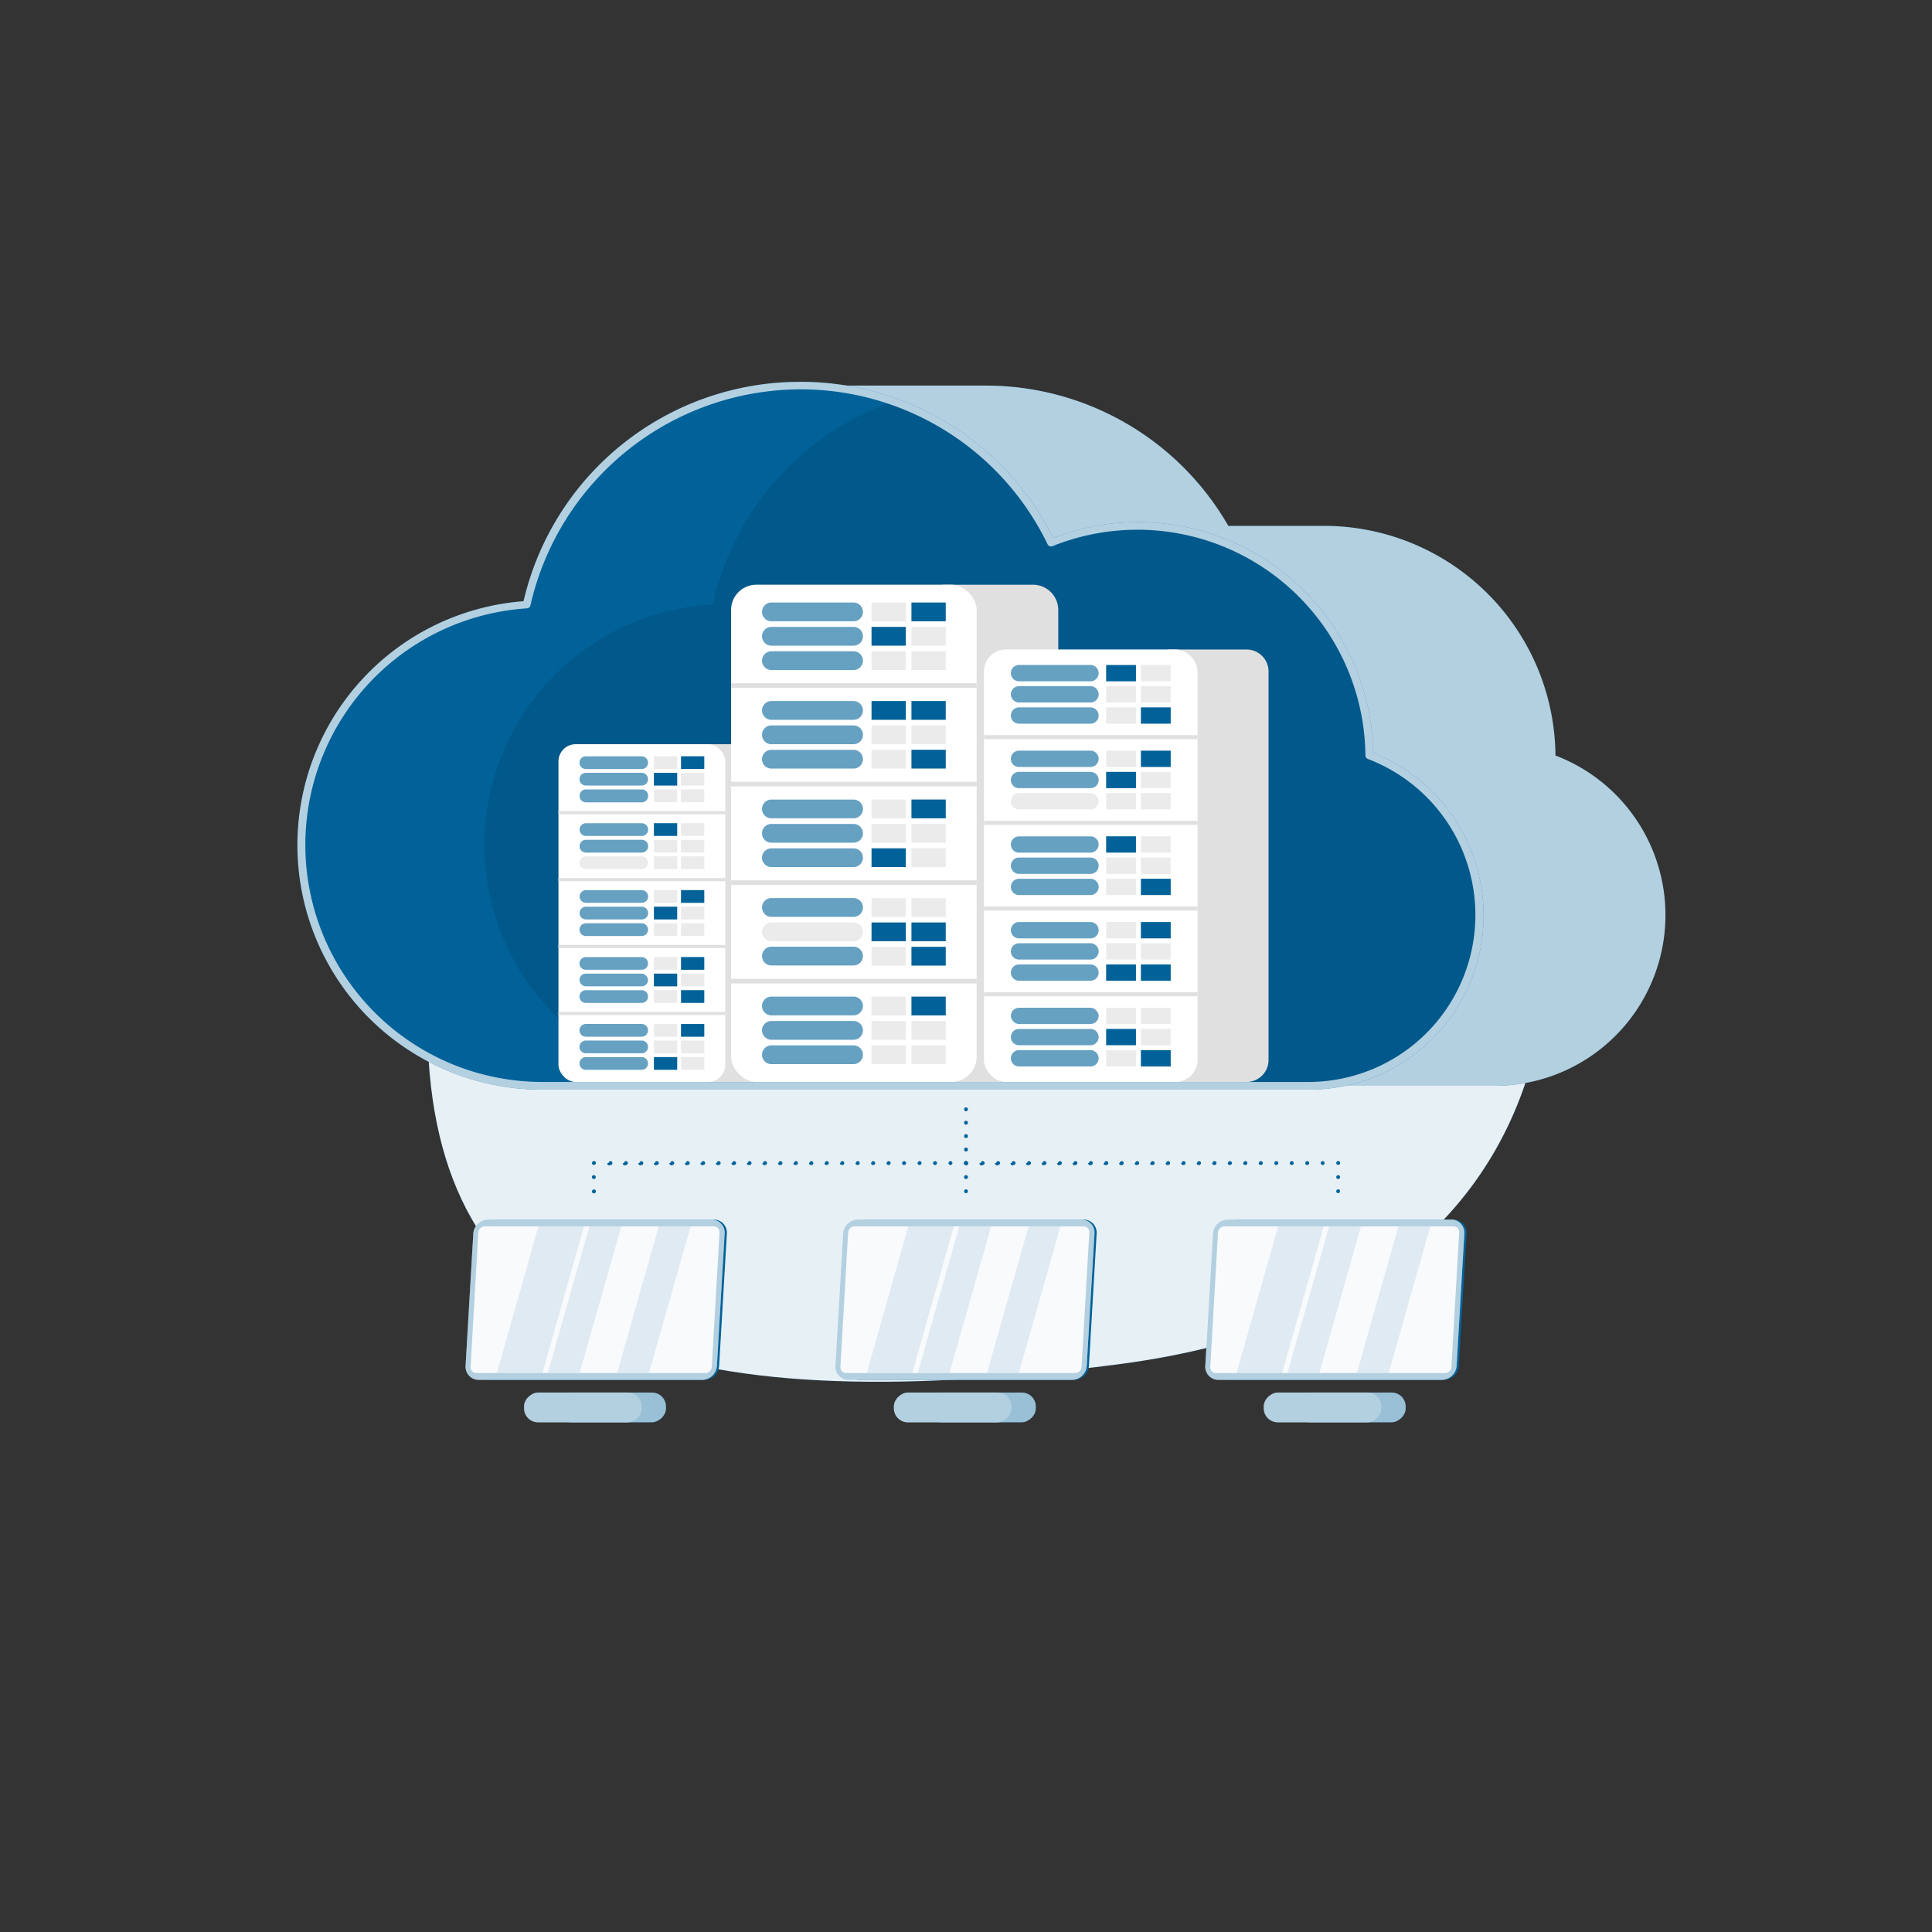 <svg viewBox="0 0 500 500" xmlns:xlink="http://www.w3.org/1999/xlink" xmlns="http://www.w3.org/2000/svg"><rect x="0" y="0" width="500" height="500" fill="#333333" stroke="none"/><defs><clipPath id="freepik--clip-path--inject-2"><path style="fill:none" d="M354.38,195.51A59.93,59.93,0,0,0,272,140.45a72.41,72.41,0,0,0-135.76,16A62.32,62.32,0,0,0,140.33,281H338.65a44.18,44.18,0,0,0,15.73-85.47Z"></path></clipPath></defs><g id="freepik--background-simple--inject-2"><path style="fill:#016299" d="M289,353.13C374.6,342.14,395.49,292,399.58,259c5.87-47.39-32.12-102.63-128.25-94.14C201,171.08,108,202.59,110.76,271,113.79,346.2,171.69,368.2,289,353.13Z"></path><path style="fill:#fff;opacity:0.9" d="M289,353.13C374.6,342.14,395.49,292,399.58,259c5.87-47.39-32.12-102.63-128.25-94.14C201,171.08,108,202.59,110.76,271,113.79,346.2,171.69,368.2,289,353.13Z"></path></g><g id="freepik--Monitors--inject-2"><path style="fill:#016299" d="M123.3,353.48l2-34.24a3.89,3.89,0,0,1,3.83-3.62h55.57a3.38,3.38,0,0,1,3.41,3.62l-2,34.24a3.89,3.89,0,0,1-3.83,3.63H126.72A3.4,3.4,0,0,1,123.3,353.48Z"></path><path style="fill:#fff" d="M120.49,353.48l2-34.24a3.89,3.89,0,0,1,3.84-3.62h57.79a3.39,3.39,0,0,1,3.42,3.62l-2,34.24a3.89,3.89,0,0,1-3.83,3.63H123.91A3.4,3.4,0,0,1,120.49,353.48Z"></path><path style="fill:#016299;opacity:0.3" d="M120.49,353.48l2-34.24a3.89,3.89,0,0,1,3.84-3.62h57.79a3.39,3.39,0,0,1,3.42,3.62l-2,34.24a3.89,3.89,0,0,1-3.83,3.63H123.91A3.4,3.4,0,0,1,120.49,353.48Z"></path><rect style="fill:#016299" transform="translate(522.53 205.95) rotate(90)" rx="3.62" height="28.15" width="7.7" y="350.17" x="154.44"></rect><g style="opacity:0.6"><rect style="fill:#fff" transform="translate(522.53 205.95) rotate(90)" rx="3.62" height="28.15" width="7.7" y="350.17" x="154.44"></rect></g><rect style="fill:#fff" transform="translate(515.06 213.42) rotate(90)" rx="3.62" height="30.38" width="7.7" y="349.05" x="146.97"></rect><rect style="fill:#016299;opacity:0.3" transform="translate(515.06 213.42) rotate(90)" rx="3.62" height="30.38" width="7.7" y="349.05" x="146.97"></rect><path style="fill:#fff;opacity:0.9" d="M182.52,355.35H123.3a1.5,1.5,0,0,1-1.51-1.6l2-34.78a1.72,1.72,0,0,1,1.69-1.6h59.22a1.5,1.5,0,0,1,1.51,1.6l-2,34.78A1.72,1.72,0,0,1,182.52,355.35Z"></path><polygon style="fill:#016299;opacity:0.1" points="140.37 355.35 128.59 355.35 139.36 317.37 151.14 317.37 140.37 355.35"></polygon><polygon style="fill:#016299;opacity:0.1" points="150.01 355.35 141.78 355.35 152.55 317.37 160.78 317.37 150.01 355.35"></polygon><polygon style="fill:#016299;opacity:0.1" points="167.95 355.35 159.72 355.35 170.49 317.37 178.72 317.37 167.95 355.35"></polygon><path style="fill:#016299" d="M219,353.48l2-34.24a3.88,3.88,0,0,1,3.83-3.62h55.56a3.38,3.38,0,0,1,3.42,3.62l-2,34.24a3.9,3.9,0,0,1-3.83,3.63H222.43A3.38,3.38,0,0,1,219,353.48Z"></path><path style="fill:#fff" d="M216.21,353.48l2-34.24a3.89,3.89,0,0,1,3.83-3.62h57.8a3.38,3.38,0,0,1,3.41,3.62l-2,34.24a3.89,3.89,0,0,1-3.83,3.63H219.63A3.39,3.39,0,0,1,216.21,353.48Z"></path><path style="fill:#016299;opacity:0.3" d="M216.21,353.48l2-34.24a3.89,3.89,0,0,1,3.83-3.62h57.8a3.38,3.38,0,0,1,3.41,3.62l-2,34.24a3.89,3.89,0,0,1-3.83,3.63H219.63A3.39,3.39,0,0,1,216.21,353.48Z"></path><rect style="fill:#016299" transform="translate(618.24 110.24) rotate(90)" rx="3.62" height="28.15" width="7.7" y="350.17" x="250.15"></rect><g style="opacity:0.6"><rect style="fill:#fff" transform="translate(618.24 110.24) rotate(90)" rx="3.62" height="28.15" width="7.7" y="350.17" x="250.15"></rect></g><rect style="fill:#fff" transform="translate(610.77 117.71) rotate(90)" rx="3.62" height="30.38" width="7.7" y="349.05" x="242.68"></rect><rect style="fill:#016299;opacity:0.3" transform="translate(610.77 117.71) rotate(90)" rx="3.62" height="30.38" width="7.7" y="349.05" x="242.68"></rect><path style="fill:#fff;opacity:0.9" d="M278.23,355.35H219a1.49,1.49,0,0,1-1.5-1.6l2-34.78a1.72,1.72,0,0,1,1.69-1.6h59.22a1.49,1.49,0,0,1,1.5,1.6l-2,34.78A1.71,1.71,0,0,1,278.23,355.35Z"></path><polygon style="fill:#016299;opacity:0.1" points="236.08 355.35 224.31 355.35 235.08 317.37 246.85 317.37 236.08 355.35"></polygon><polygon style="fill:#016299;opacity:0.1" points="245.72 355.35 237.5 355.35 248.27 317.37 256.5 317.37 245.72 355.35"></polygon><polygon style="fill:#016299;opacity:0.1" points="263.66 355.35 255.44 355.35 266.21 317.37 274.44 317.37 263.66 355.35"></polygon><path style="fill:#016299" d="M314.73,353.48l2-34.24a3.88,3.88,0,0,1,3.83-3.62h55.56a3.39,3.39,0,0,1,3.42,3.62l-2,34.24a3.9,3.9,0,0,1-3.84,3.63H318.15A3.4,3.4,0,0,1,314.73,353.48Z"></path><path style="fill:#fff" d="M311.93,353.48l2-34.24a3.88,3.88,0,0,1,3.83-3.62h57.79a3.39,3.39,0,0,1,3.42,3.62l-2,34.24a3.9,3.9,0,0,1-3.83,3.63h-57.8A3.38,3.38,0,0,1,311.93,353.48Z"></path><path style="fill:#016299;opacity:0.3" d="M311.93,353.48l2-34.24a3.88,3.88,0,0,1,3.83-3.62h57.79a3.39,3.39,0,0,1,3.42,3.62l-2,34.24a3.9,3.9,0,0,1-3.83,3.63h-57.8A3.38,3.38,0,0,1,311.93,353.48Z"></path><rect style="fill:#016299" transform="translate(713.96 14.52) rotate(90)" rx="3.62" height="28.15" width="7.7" y="350.17" x="345.87"></rect><g style="opacity:0.6"><rect style="fill:#fff" transform="translate(713.96 14.52) rotate(90)" rx="3.62" height="28.15" width="7.7" y="350.17" x="345.87"></rect></g><rect style="fill:#fff" transform="translate(706.49 21.99) rotate(90)" rx="3.62" height="30.38" width="7.7" y="349.05" x="338.4"></rect><rect style="fill:#016299;opacity:0.3" transform="translate(706.49 21.99) rotate(90)" rx="3.62" height="30.38" width="7.7" y="349.05" x="338.4"></rect><path style="fill:#fff;opacity:0.9" d="M374,355.35H314.73a1.5,1.5,0,0,1-1.51-1.6l2-34.78a1.71,1.71,0,0,1,1.69-1.6h59.21a1.49,1.49,0,0,1,1.51,1.6l-2,34.78A1.72,1.72,0,0,1,374,355.35Z"></path><polygon style="fill:#016299;opacity:0.1" points="331.8 355.35 320.02 355.35 330.79 317.37 342.57 317.37 331.8 355.35"></polygon><polygon style="fill:#016299;opacity:0.1" points="341.44 355.35 333.21 355.35 343.99 317.37 352.21 317.37 341.44 355.35"></polygon><polygon style="fill:#016299;opacity:0.1" points="359.38 355.35 351.15 355.35 361.93 317.37 370.15 317.37 359.38 355.35"></polygon></g><g id="freepik--Connection--inject-2"><path style="fill:#016299" d="M153.68,308.8a.58.58,0,0,1-.19,0l-.17-.11a.54.54,0,0,1-.1-.16.46.46,0,0,1,0-.19.51.51,0,0,1,.14-.36.53.53,0,0,1,.55-.11.46.46,0,0,1,.16.11.42.42,0,0,1,.11.16.45.45,0,0,1,0,.2.46.46,0,0,1,0,.19.42.42,0,0,1-.11.16.5.5,0,0,1-.35.15Z"></path><path style="fill:#016299" d="M153.18,304.63a.5.5,0,0,1,.5-.5h0a.5.5,0,0,1,.5.5h0a.5.5,0,0,1-.5.5h0A.5.5,0,0,1,153.18,304.63Z"></path><path style="fill:#016299" d="M153.68,301.47a.51.51,0,0,1-.36-.15.44.44,0,0,1-.1-.16.41.41,0,0,1,0-.19.5.5,0,0,1,.14-.35.51.51,0,0,1,.55-.11.46.46,0,0,1,.16.11.36.36,0,0,1,.11.16.43.43,0,0,1,0,.19.41.41,0,0,1,0,.19.53.53,0,0,1-.27.27A.43.43,0,0,1,153.68,301.47Z"></path><path style="fill:#016299" d="M245.49,301a.5.5,0,0,1,.49-.5h0a.5.5,0,0,1,.5.5h0a.5.5,0,0,1-.5.5h0A.49.49,0,0,1,245.49,301Zm-4,0a.51.51,0,0,1,.5-.5h0a.5.5,0,0,1,.5.5h0a.5.5,0,0,1-.5.5h0A.5.5,0,0,1,241.47,301Zm-4,0a.5.5,0,0,1,.5-.5h0a.51.51,0,0,1,.5.5h0a.5.5,0,0,1-.5.5h0A.5.5,0,0,1,237.46,301Zm-4,0a.5.5,0,0,1,.5-.5h0a.5.5,0,0,1,.49.5h0a.49.49,0,0,1-.49.5h0A.5.5,0,0,1,233.45,301Zm-4,0a.51.51,0,0,1,.5-.5h0a.5.5,0,0,1,.5.5h0a.5.5,0,0,1-.5.5h0A.5.5,0,0,1,229.43,301Zm-4,0a.5.5,0,0,1,.5-.5h0a.51.51,0,0,1,.5.5h0a.5.5,0,0,1-.5.5h0A.5.5,0,0,1,225.42,301Zm-4,0a.5.5,0,0,1,.5-.5h0a.51.51,0,0,1,.5.5h0a.5.5,0,0,1-.5.5h0A.5.5,0,0,1,221.41,301Zm-4,0a.51.51,0,0,1,.5-.5h0a.5.5,0,0,1,.5.5h0a.5.5,0,0,1-.5.5h0A.5.5,0,0,1,217.39,301Zm-4,0a.5.5,0,0,1,.5-.5h0a.51.51,0,0,1,.5.5h0a.5.5,0,0,1-.5.5h0A.5.5,0,0,1,213.38,301Zm-4,0a.5.5,0,0,1,.5-.5h0a.51.51,0,0,1,.5.5h0a.5.5,0,0,1-.5.5h0A.5.5,0,0,1,209.37,301Zm-4,0a.51.51,0,0,1,.5-.5h0a.5.5,0,0,1,.5.5h0a.5.5,0,0,1-.5.5h0A.5.5,0,0,1,205.35,301Zm-4,0a.5.5,0,0,1,.5-.5h0a.51.51,0,0,1,.5.5h0a.5.5,0,0,1-.5.5h0A.5.5,0,0,1,201.34,301Zm-4,0a.51.51,0,0,1,.51-.5h0a.51.51,0,0,1,.5.5h0a.5.5,0,0,1-.5.5h0A.5.5,0,0,1,197.32,301Zm-4,0a.51.51,0,0,1,.5-.5h0a.5.5,0,0,1,.5.5h0a.5.5,0,0,1-.5.5h0A.5.5,0,0,1,193.31,301Zm-4,0a.5.5,0,0,1,.5-.5h0a.5.5,0,0,1,.5.5h0a.5.5,0,0,1-.5.5h0A.5.5,0,0,1,189.3,301Zm-4,0a.51.51,0,0,1,.5-.5h0a.51.51,0,0,1,.51.5h0a.5.5,0,0,1-.51.5h0A.5.5,0,0,1,185.28,301Zm-4,0a.5.5,0,0,1,.5-.5h0a.5.5,0,0,1,.5.5h0a.5.5,0,0,1-.5.5h0A.5.5,0,0,1,181.27,301Zm-4,0a.5.5,0,0,1,.5-.5h0a.51.51,0,0,1,.5.5h0a.5.5,0,0,1-.5.5h0A.5.5,0,0,1,177.26,301Zm-4,0a.51.51,0,0,1,.5-.5h0a.5.5,0,0,1,.5.5h0a.5.5,0,0,1-.5.5h0A.5.5,0,0,1,173.24,301Zm-4,0a.51.51,0,0,1,.5-.5h0a.5.5,0,0,1,.5.5h0a.5.5,0,0,1-.5.5h0A.5.5,0,0,1,169.23,301Zm-4,0a.5.5,0,0,1,.5-.5h0a.51.51,0,0,1,.5.5h0a.5.5,0,0,1-.5.5h0A.5.5,0,0,1,165.22,301Zm-4,0a.5.5,0,0,1,.49-.5h0a.5.5,0,0,1,.5.5h0a.5.5,0,0,1-.5.5h0A.49.49,0,0,1,161.21,301Zm-4,0a.51.51,0,0,1,.5-.5h0a.5.5,0,0,1,.5.5h0a.5.5,0,0,1-.5.5h0A.5.5,0,0,1,157.19,301Z"></path><path style="fill:#016299" d="M250,301.47a.41.41,0,0,1-.19,0,.44.44,0,0,1-.16-.1.45.45,0,0,1-.11-.17.41.41,0,0,1,0-.19.43.43,0,0,1,0-.19.42.42,0,0,1,.11-.16.46.46,0,0,1,.16-.11.5.5,0,0,1,.38,0,.46.46,0,0,1,.16.11.47.47,0,0,1,.15.35.41.41,0,0,1,0,.19.45.45,0,0,1-.11.17.44.44,0,0,1-.16.1A.41.41,0,0,1,250,301.47Z"></path><path style="fill:#016299" d="M250,301.47a.41.41,0,0,1-.19,0,.44.44,0,0,1-.16-.1.45.45,0,0,1-.11-.17.41.41,0,0,1,0-.19.43.43,0,0,1,0-.19.42.42,0,0,1,.11-.16.46.46,0,0,1,.16-.11.5.5,0,0,1,.38,0,.46.46,0,0,1,.16.11.47.47,0,0,1,.15.35.41.41,0,0,1,0,.19.45.45,0,0,1-.11.17.44.44,0,0,1-.16.1A.41.41,0,0,1,250,301.47Z"></path><path style="fill:#016299" d="M249.5,297.5a.5.5,0,0,1,.5-.5h0a.5.5,0,0,1,.5.5h0a.5.5,0,0,1-.5.5h0A.5.5,0,0,1,249.5,297.5Zm0-3.47a.5.5,0,0,1,.5-.5h0a.5.5,0,0,1,.5.5h0a.5.5,0,0,1-.5.5h0A.5.5,0,0,1,249.5,294Zm0-3.47a.5.5,0,0,1,.5-.5h0a.5.5,0,0,1,.5.5h0a.5.5,0,0,1-.5.5h0A.5.5,0,0,1,249.5,290.56Z"></path><path style="fill:#016299" d="M250,287.59a.47.47,0,0,1-.35-.15.36.36,0,0,1-.11-.16.43.43,0,0,1,0-.19.41.41,0,0,1,0-.19.39.39,0,0,1,.11-.17.44.44,0,0,1,.16-.1.46.46,0,0,1,.38,0,.44.44,0,0,1,.16.1.45.45,0,0,1,.11.17.41.41,0,0,1,0,.19.43.43,0,0,1,0,.19.36.36,0,0,1-.11.16A.47.47,0,0,1,250,287.59Z"></path><path style="fill:#016299" d="M250,301.47a.41.41,0,0,1-.19,0,.44.44,0,0,1-.16-.1.45.45,0,0,1-.11-.17.41.41,0,0,1,0-.19.43.43,0,0,1,0-.19.42.42,0,0,1,.11-.16.46.46,0,0,1,.16-.11.5.5,0,0,1,.38,0,.46.46,0,0,1,.16.11.47.47,0,0,1,.15.35.41.41,0,0,1,0,.19.45.45,0,0,1-.11.17.44.44,0,0,1-.16.1A.41.41,0,0,1,250,301.47Z"></path><path style="fill:#016299" d="M249.5,304.63a.51.51,0,0,1,.5-.5h0a.5.5,0,0,1,.5.5h0a.5.5,0,0,1-.5.5h0A.5.5,0,0,1,249.5,304.63Z"></path><path style="fill:#016299" d="M250,308.8a.51.51,0,0,1-.35-.15.42.42,0,0,1-.11-.16.45.45,0,0,1,0-.2.43.43,0,0,1,0-.19.42.42,0,0,1,.11-.16.51.51,0,0,1,.7,0,.42.42,0,0,1,.11.16.43.43,0,0,1,0,.19.45.45,0,0,1,0,.2.42.42,0,0,1-.11.16A.51.51,0,0,1,250,308.8Z"></path><path style="fill:#016299" d="M346.32,308.8a.51.51,0,0,1-.35-.15.55.55,0,0,1-.15-.36.5.5,0,0,1,.85-.35.42.42,0,0,1,.11.16.43.43,0,0,1,0,.19.51.51,0,0,1-.5.51Z"></path><path style="fill:#016299" d="M345.82,304.63a.51.51,0,0,1,.5-.5h0a.5.5,0,0,1,.5.5h0a.5.5,0,0,1-.5.5h0A.5.5,0,0,1,345.82,304.63Z"></path><path style="fill:#016299" d="M346.32,301.47a.5.5,0,0,1-.35-.14.55.55,0,0,1-.15-.36.51.51,0,0,1,.15-.35.5.5,0,0,1,.7,0,.47.47,0,0,1,.15.35.51.51,0,0,1-.15.36A.5.5,0,0,1,346.32,301.47Z"></path><path style="fill:#016299" d="M341.81,301a.5.5,0,0,1,.5-.5h0a.5.5,0,0,1,.5.5h0a.5.5,0,0,1-.5.5h0A.5.5,0,0,1,341.81,301Zm-4,0a.5.5,0,0,1,.51-.5h0a.5.5,0,0,1,.5.5h0a.5.5,0,0,1-.5.5h0A.5.5,0,0,1,337.79,301Zm-4,0a.5.5,0,0,1,.5-.5h0a.5.5,0,0,1,.5.5h0a.5.5,0,0,1-.5.5h0A.5.5,0,0,1,333.78,301Zm-4,0a.5.5,0,0,1,.5-.5h0a.5.5,0,0,1,.5.5h0a.5.5,0,0,1-.5.5h0A.5.5,0,0,1,329.77,301Zm-4,0a.5.5,0,0,1,.5-.5h0a.5.5,0,0,1,.51.5h0a.5.5,0,0,1-.51.5h0A.5.5,0,0,1,325.75,301Zm-4,0a.5.5,0,0,1,.5-.5h0a.5.5,0,0,1,.5.5h0a.5.5,0,0,1-.5.5h0A.5.5,0,0,1,321.74,301Zm-4,0a.5.5,0,0,1,.5-.5h0a.5.5,0,0,1,.5.5h0a.5.5,0,0,1-.5.5h0A.5.5,0,0,1,317.73,301Zm-4,0a.5.5,0,0,1,.5-.5h0a.5.5,0,0,1,.51.5h0a.5.5,0,0,1-.51.5h0A.5.5,0,0,1,313.71,301Zm-4,0a.5.5,0,0,1,.5-.5h0a.5.5,0,0,1,.5.5h0a.5.5,0,0,1-.5.5h0A.5.5,0,0,1,309.7,301Zm-4,0a.5.5,0,0,1,.5-.5h0a.5.5,0,0,1,.5.5h0a.5.5,0,0,1-.5.5h0A.5.5,0,0,1,305.69,301Zm-4,0a.5.5,0,0,1,.5-.5h0a.5.5,0,0,1,.5.5h0a.5.5,0,0,1-.5.5h0A.5.5,0,0,1,301.67,301Zm-4,0a.5.5,0,0,1,.5-.5h0a.5.5,0,0,1,.5.5h0a.5.5,0,0,1-.5.5h0A.5.5,0,0,1,297.66,301Zm-4,0a.5.5,0,0,1,.5-.5h0a.5.5,0,0,1,.5.5h0a.5.5,0,0,1-.5.5h0A.5.5,0,0,1,293.65,301Zm-4,0a.5.5,0,0,1,.5-.5h0a.5.5,0,0,1,.5.5h0a.5.5,0,0,1-.5.5h0A.5.5,0,0,1,289.63,301Zm-4,0a.5.5,0,0,1,.5-.5h0a.5.5,0,0,1,.5.5h0a.5.5,0,0,1-.5.5h0A.5.5,0,0,1,285.62,301Zm-4,0a.5.5,0,0,1,.5-.5h0a.5.5,0,0,1,.5.5h0a.5.5,0,0,1-.5.5h0A.5.5,0,0,1,281.61,301Zm-4,0a.5.5,0,0,1,.5-.5h0a.5.5,0,0,1,.51.5h0a.5.5,0,0,1-.51.5h0A.5.5,0,0,1,277.59,301Zm-4,0a.5.5,0,0,1,.5-.5h0a.5.5,0,0,1,.5.5h0a.5.5,0,0,1-.5.5h0A.5.5,0,0,1,273.58,301Zm-4,0a.5.5,0,0,1,.5-.5h0a.5.5,0,0,1,.5.5h0a.5.5,0,0,1-.5.5h0A.5.5,0,0,1,269.57,301Zm-4,0a.5.5,0,0,1,.5-.5h0a.5.5,0,0,1,.51.5h0a.5.5,0,0,1-.51.5h0A.5.5,0,0,1,265.55,301Zm-4,0a.5.5,0,0,1,.5-.5h0a.5.5,0,0,1,.5.5h0a.5.5,0,0,1-.5.5h0A.5.5,0,0,1,261.54,301Zm-4,0a.5.5,0,0,1,.5-.5h0a.5.5,0,0,1,.5.5h0a.5.5,0,0,1-.5.5h0A.5.5,0,0,1,257.53,301Zm-4,0a.5.5,0,0,1,.5-.5h0a.5.5,0,0,1,.51.5h0a.5.5,0,0,1-.51.5h0A.5.5,0,0,1,253.51,301Z"></path><path style="fill:#016299" d="M250,301.47a.41.41,0,0,1-.19,0,.44.44,0,0,1-.16-.1.45.45,0,0,1-.11-.17.41.41,0,0,1,0-.19.43.43,0,0,1,0-.19.42.42,0,0,1,.11-.16.46.46,0,0,1,.16-.11.5.5,0,0,1,.38,0,.46.46,0,0,1,.16.11.47.47,0,0,1,.15.35.41.41,0,0,1,0,.19.45.45,0,0,1-.11.17.44.44,0,0,1-.16.1A.41.41,0,0,1,250,301.47Z"></path></g><g id="freepik--Cloud--inject-2"><path style="fill:#016299" d="M402.55,195.51a59.91,59.91,0,0,0-59.91-59.41H317.89a72.38,72.38,0,0,0-62.77-36.31H207v18.37a72.4,72.4,0,0,0-22.52,38.31A62.32,62.32,0,0,0,188.5,281H386.82a44.18,44.18,0,0,0,15.73-85.47Z"></path><path style="fill:#fff;opacity:0.7" d="M402.55,195.51a59.91,59.91,0,0,0-59.91-59.41H317.89a72.38,72.38,0,0,0-62.77-36.31H207v18.37a72.4,72.4,0,0,0-22.52,38.31A62.32,62.32,0,0,0,188.5,281H386.82a44.18,44.18,0,0,0,15.73-85.47Z"></path><path style="fill:#016299" d="M354.38,195.51A59.93,59.93,0,0,0,272,140.45a72.41,72.41,0,0,0-135.76,16A62.32,62.32,0,0,0,140.33,281H338.65a44.18,44.18,0,0,0,15.73-85.47Z"></path><g style="clip-path:url(#freepik--clip-path--inject-2)"><path style="opacity:0.1" d="M402.55,195.51a59.93,59.93,0,0,0-82.34-55.06,72.42,72.42,0,0,0-135.77,16A62.32,62.32,0,0,0,188.5,281H386.82a44.18,44.18,0,0,0,15.73-85.47Z"></path></g><path style="fill:#016299" d="M338.65,282H140.33a63.29,63.29,0,0,1-4.84-126.4A73.41,73.41,0,0,1,207,98.82a72.92,72.92,0,0,1,65.55,40.4,60.89,60.89,0,0,1,82.84,55.62A45.16,45.16,0,0,1,338.65,282ZM207,100.76a71.85,71.85,0,0,0-69.73,55.92,1,1,0,0,1-.89.76,61.35,61.35,0,0,0,4,122.57H338.65A43.21,43.21,0,0,0,354,196.42a1,1,0,0,1-.63-.9,59,59,0,0,0-81-54.17,1,1,0,0,1-1.24-.47A71,71,0,0,0,207,100.76Z"></path><path style="fill:#fff;opacity:0.7" d="M338.65,282H140.33a63.29,63.29,0,0,1-4.84-126.4A73.41,73.41,0,0,1,207,98.82a72.92,72.92,0,0,1,65.55,40.4,60.89,60.89,0,0,1,82.84,55.62A45.16,45.16,0,0,1,338.65,282ZM207,100.76a71.85,71.85,0,0,0-69.73,55.92,1,1,0,0,1-.89.76,61.35,61.35,0,0,0,4,122.57H338.65A43.21,43.21,0,0,0,354,196.42a1,1,0,0,1-.63-.9,59,59,0,0,0-81-54.17,1,1,0,0,1-1.24-.47A71,71,0,0,0,207,100.76Z"></path><path style="fill:#e0e0e0" transform="translate(383.72 472.6) rotate(180)" d="M186.12,192.6H202a0,0,0,0,1,0,0V280a0,0,0,0,1,0,0H186.12a4.45,4.45,0,0,1-4.45-4.45V197A4.45,4.45,0,0,1,186.12,192.6Z"></path><rect style="fill:#fff" rx="4.45" height="87.41" width="43.18" y="192.6" x="144.53"></rect><rect style="fill:#e0e0e0" height="0.81" width="43.18" y="261.87" x="144.53"></rect><rect style="fill:#e0e0e0" height="0.81" width="43.18" y="244.55" x="144.53"></rect><rect style="fill:#e0e0e0" height="0.81" width="43.18" y="227.24" x="144.53"></rect><rect style="fill:#e0e0e0" height="0.81" width="43.18" y="209.92" x="144.53"></rect><path style="fill:#016299;opacity:0.6" d="M166.06,204.3H151.62A1.65,1.65,0,0,0,150,206h0a1.65,1.65,0,0,0,1.65,1.65h14.44a1.65,1.65,0,0,0,1.65-1.65h0A1.65,1.65,0,0,0,166.06,204.3Z"></path><path style="fill:#016299;opacity:0.6" d="M166.06,200H151.62a1.65,1.65,0,0,0-1.65,1.65h0a1.65,1.65,0,0,0,1.65,1.65h14.44a1.65,1.65,0,0,0,1.65-1.65h0A1.65,1.65,0,0,0,166.06,200Z"></path><path style="fill:#016299;opacity:0.6" d="M166.06,195.73H151.62a1.65,1.65,0,0,0-1.65,1.65h0a1.65,1.65,0,0,0,1.65,1.65h14.44a1.65,1.65,0,0,0,1.65-1.65h0A1.65,1.65,0,0,0,166.06,195.73Z"></path><rect style="fill:#ebebeb" transform="translate(344.48 411.89) rotate(180)" height="3.3" width="6.03" y="204.3" x="169.22"></rect><rect style="fill:#016299" transform="translate(344.48 403.32) rotate(180)" height="3.3" width="6.03" y="200.01" x="169.22"></rect><rect style="fill:#ebebeb" transform="translate(344.48 394.75) rotate(180)" height="3.3" width="6.03" y="195.73" x="169.22"></rect><rect style="fill:#ebebeb" transform="translate(358.51 411.89) rotate(180)" height="3.3" width="6.03" y="204.3" x="176.24"></rect><rect style="fill:#ebebeb" transform="translate(358.51 403.32) rotate(180)" height="3.3" width="6.03" y="200.01" x="176.24"></rect><rect style="fill:#016299" transform="translate(358.51 394.75) rotate(180)" height="3.3" width="6.03" y="195.73" x="176.24"></rect><path style="fill:#ebebeb" d="M166.06,221.62H151.62a1.65,1.65,0,0,0-1.65,1.65h0a1.65,1.65,0,0,0,1.65,1.65h14.44a1.65,1.65,0,0,0,1.65-1.65h0A1.65,1.65,0,0,0,166.06,221.62Z"></path><path style="fill:#016299;opacity:0.6" d="M166.06,217.33H151.62A1.65,1.65,0,0,0,150,219h0a1.65,1.65,0,0,0,1.65,1.65h14.44a1.65,1.65,0,0,0,1.65-1.65h0A1.65,1.65,0,0,0,166.06,217.33Z"></path><path style="fill:#016299;opacity:0.6" d="M166.06,213.05H151.62A1.65,1.65,0,0,0,150,214.7h0a1.65,1.65,0,0,0,1.65,1.65h14.44a1.65,1.65,0,0,0,1.65-1.65h0A1.65,1.65,0,0,0,166.06,213.05Z"></path><rect style="fill:#ebebeb" transform="translate(344.48 446.53) rotate(180)" height="3.3" width="6.03" y="221.62" x="169.22"></rect><rect style="fill:#ebebeb" transform="translate(344.48 437.96) rotate(180)" height="3.3" width="6.03" y="217.33" x="169.22"></rect><rect style="fill:#016299" transform="translate(344.48 429.39) rotate(180)" height="3.3" width="6.03" y="213.05" x="169.22"></rect><rect style="fill:#ebebeb" transform="translate(358.51 446.53) rotate(180)" height="3.3" width="6.03" y="221.62" x="176.24"></rect><rect style="fill:#ebebeb" transform="translate(358.51 437.96) rotate(180)" height="3.3" width="6.03" y="217.33" x="176.24"></rect><rect style="fill:#ebebeb" transform="translate(358.51 429.39) rotate(180)" height="3.3" width="6.03" y="213.05" x="176.24"></rect><path style="fill:#016299;opacity:0.6" d="M166.06,238.94H151.62a1.65,1.65,0,0,0-1.65,1.65h0a1.65,1.65,0,0,0,1.65,1.65h14.44a1.65,1.65,0,0,0,1.65-1.65h0A1.65,1.65,0,0,0,166.06,238.94Z"></path><path style="fill:#016299;opacity:0.6" d="M166.06,234.65H151.62A1.65,1.65,0,0,0,150,236.3h0a1.65,1.65,0,0,0,1.65,1.65h14.44a1.65,1.65,0,0,0,1.65-1.65h0A1.65,1.65,0,0,0,166.06,234.65Z"></path><path style="fill:#016299;opacity:0.6" d="M166.06,230.37H151.62A1.65,1.65,0,0,0,150,232h0a1.65,1.65,0,0,0,1.65,1.65h14.44a1.65,1.65,0,0,0,1.65-1.65h0A1.65,1.65,0,0,0,166.06,230.37Z"></path><rect style="fill:#ebebeb" transform="translate(344.48 481.17) rotate(180)" height="3.3" width="6.03" y="238.94" x="169.22"></rect><rect style="fill:#016299" transform="translate(344.48 472.6) rotate(180)" height="3.3" width="6.03" y="234.65" x="169.22"></rect><rect style="fill:#ebebeb" transform="translate(344.48 464.03) rotate(180)" height="3.3" width="6.03" y="230.37" x="169.22"></rect><rect style="fill:#ebebeb" transform="translate(358.51 481.17) rotate(180)" height="3.3" width="6.03" y="238.94" x="176.24"></rect><rect style="fill:#ebebeb" transform="translate(358.51 472.6) rotate(180)" height="3.3" width="6.03" y="234.65" x="176.24"></rect><rect style="fill:#016299" transform="translate(358.51 464.03) rotate(180)" height="3.3" width="6.03" y="230.37" x="176.24"></rect><path style="fill:#016299;opacity:0.6" d="M166.06,256.26H151.62a1.65,1.65,0,0,0-1.65,1.65h0a1.65,1.65,0,0,0,1.65,1.65h14.44a1.65,1.65,0,0,0,1.65-1.65h0A1.65,1.65,0,0,0,166.06,256.26Z"></path><rect style="fill:#016299;opacity:0.6" rx="1.65" height="3.3" width="17.74" y="251.97" x="149.97"></rect><path style="fill:#016299;opacity:0.6" d="M166.06,247.69H151.62a1.64,1.64,0,0,0-1.65,1.64h0a1.65,1.65,0,0,0,1.65,1.65h14.44a1.65,1.65,0,0,0,1.65-1.65h0A1.64,1.64,0,0,0,166.06,247.69Z"></path><rect style="fill:#ebebeb" transform="translate(344.48 515.81) rotate(180)" height="3.3" width="6.03" y="256.26" x="169.22"></rect><rect style="fill:#016299" transform="translate(344.48 507.24) rotate(180)" height="3.3" width="6.03" y="251.97" x="169.22"></rect><rect style="fill:#ebebeb" transform="translate(344.48 498.67) rotate(180)" height="3.3" width="6.03" y="247.69" x="169.22"></rect><rect style="fill:#016299" transform="translate(358.51 515.81) rotate(180)" height="3.3" width="6.03" y="256.26" x="176.24"></rect><rect style="fill:#ebebeb" transform="translate(358.51 507.24) rotate(180)" height="3.3" width="6.03" y="251.97" x="176.24"></rect><rect style="fill:#016299" transform="translate(358.51 498.67) rotate(180)" height="3.3" width="6.03" y="247.69" x="176.24"></rect><path style="fill:#016299;opacity:0.6" d="M166.06,273.58H151.62a1.65,1.65,0,0,0-1.65,1.65h0a1.64,1.64,0,0,0,1.65,1.64h14.44a1.64,1.64,0,0,0,1.65-1.64h0A1.65,1.65,0,0,0,166.06,273.58Z"></path><path style="fill:#016299;opacity:0.6" d="M166.06,269.29H151.62a1.65,1.65,0,0,0-1.65,1.65h0a1.65,1.65,0,0,0,1.65,1.65h14.44a1.65,1.65,0,0,0,1.65-1.65h0A1.65,1.65,0,0,0,166.06,269.29Z"></path><path style="fill:#016299;opacity:0.6" d="M166.06,265H151.62a1.65,1.65,0,0,0-1.65,1.65h0a1.65,1.65,0,0,0,1.65,1.65h14.44a1.65,1.65,0,0,0,1.65-1.65h0A1.65,1.65,0,0,0,166.06,265Z"></path><rect style="fill:#016299" transform="translate(344.48 550.45) rotate(180)" height="3.3" width="6.03" y="273.58" x="169.22"></rect><rect style="fill:#ebebeb" transform="translate(344.48 541.88) rotate(180)" height="3.3" width="6.03" y="269.29" x="169.22"></rect><rect style="fill:#ebebeb" transform="translate(344.48 533.31) rotate(180)" height="3.3" width="6.03" y="265" x="169.22"></rect><rect style="fill:#ebebeb" transform="translate(358.51 550.45) rotate(180)" height="3.3" width="6.03" y="273.58" x="176.24"></rect><rect style="fill:#ebebeb" transform="translate(358.51 541.88) rotate(180)" height="3.3" width="6.03" y="269.29" x="176.24"></rect><rect style="fill:#016299" transform="translate(358.51 533.31) rotate(180)" height="3.3" width="6.03" y="265" x="176.24"></rect><path style="fill:#e0e0e0" transform="translate(517.77 431.33) rotate(180)" d="M250.43,151.32h23.44a0,0,0,0,1,0,0V280a0,0,0,0,1,0,0H250.43a6.54,6.54,0,0,1-6.54-6.54V157.87A6.54,6.54,0,0,1,250.43,151.32Z"></path><rect style="fill:#fff" rx="6.54" height="128.68" width="63.56" y="151.32" x="189.2"></rect><rect style="fill:#e0e0e0" height="1.2" width="63.56" y="253.31" x="189.2"></rect><rect style="fill:#e0e0e0" height="1.19" width="63.56" y="227.82" x="189.2"></rect><rect style="fill:#e0e0e0" height="1.19" width="63.56" y="202.32" x="189.2"></rect><rect style="fill:#e0e0e0" height="1.2" width="63.56" y="176.82" x="189.2"></rect><path style="fill:#016299;opacity:0.6" d="M220.9,168.55H199.64a2.43,2.43,0,0,0-2.43,2.43h0a2.43,2.43,0,0,0,2.43,2.43H220.9a2.43,2.43,0,0,0,2.43-2.43h0A2.43,2.43,0,0,0,220.9,168.55Z"></path><path style="fill:#016299;opacity:0.6" d="M220.9,162.24H199.64a2.43,2.43,0,0,0-2.43,2.43h0a2.43,2.43,0,0,0,2.43,2.43H220.9a2.43,2.43,0,0,0,2.43-2.43h0A2.43,2.43,0,0,0,220.9,162.24Z"></path><path style="fill:#016299;opacity:0.6" d="M220.9,155.93H199.64a2.43,2.43,0,0,0-2.43,2.43h0a2.43,2.43,0,0,0,2.43,2.43H220.9a2.43,2.43,0,0,0,2.43-2.43h0A2.43,2.43,0,0,0,220.9,155.93Z"></path><rect style="fill:#ebebeb" transform="translate(459.99 341.96) rotate(180)" height="4.86" width="8.88" y="168.55" x="225.56"></rect><rect style="fill:#016299" transform="translate(459.99 329.34) rotate(180)" height="4.86" width="8.88" y="162.24" x="225.56"></rect><rect style="fill:#ebebeb" transform="translate(459.99 316.72) rotate(180)" height="4.86" width="8.88" y="155.93" x="225.56"></rect><rect style="fill:#ebebeb" transform="translate(480.65 341.96) rotate(180)" height="4.86" width="8.88" y="168.55" x="235.89"></rect><rect style="fill:#ebebeb" transform="translate(480.65 329.34) rotate(180)" height="4.86" width="8.88" y="162.24" x="235.89"></rect><rect style="fill:#016299" transform="translate(480.65 316.72) rotate(180)" height="4.86" width="8.88" y="155.93" x="235.89"></rect><path style="fill:#016299;opacity:0.6" d="M220.9,194.05H199.64a2.43,2.43,0,0,0-2.43,2.43h0a2.43,2.43,0,0,0,2.43,2.43H220.9a2.43,2.43,0,0,0,2.43-2.43h0A2.43,2.43,0,0,0,220.9,194.05Z"></path><path style="fill:#016299;opacity:0.6" d="M220.9,187.74H199.64a2.43,2.43,0,0,0-2.43,2.43h0a2.43,2.43,0,0,0,2.43,2.43H220.9a2.43,2.43,0,0,0,2.43-2.43h0A2.43,2.43,0,0,0,220.9,187.74Z"></path><path style="fill:#016299;opacity:0.6" d="M220.9,181.43H199.64a2.43,2.43,0,0,0-2.43,2.43h0a2.43,2.43,0,0,0,2.43,2.43H220.9a2.43,2.43,0,0,0,2.43-2.43h0A2.43,2.43,0,0,0,220.9,181.43Z"></path><rect style="fill:#ebebeb" transform="translate(459.99 392.95) rotate(180)" height="4.86" width="8.88" y="194.05" x="225.56"></rect><rect style="fill:#ebebeb" transform="translate(459.99 380.34) rotate(180)" height="4.86" width="8.88" y="187.74" x="225.56"></rect><rect style="fill:#016299" transform="translate(459.99 367.72) rotate(180)" height="4.86" width="8.88" y="181.43" x="225.56"></rect><rect style="fill:#016299" transform="translate(480.65 392.95) rotate(180)" height="4.86" width="8.88" y="194.05" x="235.89"></rect><rect style="fill:#ebebeb" transform="translate(480.65 380.34) rotate(180)" height="4.86" width="8.88" y="187.74" x="235.89"></rect><rect style="fill:#016299" transform="translate(480.65 367.72) rotate(180)" height="4.86" width="8.88" y="181.43" x="235.89"></rect><path style="fill:#016299;opacity:0.6" d="M220.9,219.55H199.64a2.42,2.42,0,0,0-2.43,2.42h0a2.42,2.42,0,0,0,2.43,2.43H220.9a2.43,2.43,0,0,0,2.43-2.43h0A2.42,2.42,0,0,0,220.9,219.55Z"></path><path style="fill:#016299;opacity:0.6" d="M220.9,213.24H199.64a2.42,2.42,0,0,0-2.43,2.42h0a2.42,2.42,0,0,0,2.43,2.43H220.9a2.43,2.43,0,0,0,2.43-2.43h0A2.42,2.42,0,0,0,220.9,213.24Z"></path><path style="fill:#016299;opacity:0.6" d="M220.9,206.93H199.64a2.42,2.42,0,0,0-2.43,2.43h0a2.42,2.42,0,0,0,2.43,2.42H220.9a2.42,2.42,0,0,0,2.43-2.42h0A2.43,2.43,0,0,0,220.9,206.93Z"></path><rect style="fill:#016299" transform="translate(459.99 443.95) rotate(180)" height="4.86" width="8.88" y="219.55" x="225.56"></rect><rect style="fill:#ebebeb" transform="translate(459.99 431.33) rotate(180)" height="4.86" width="8.88" y="213.24" x="225.56"></rect><rect style="fill:#ebebeb" transform="translate(459.99 418.71) rotate(180)" height="4.86" width="8.88" y="206.93" x="225.56"></rect><rect style="fill:#ebebeb" transform="translate(480.65 443.95) rotate(180)" height="4.86" width="8.88" y="219.55" x="235.89"></rect><rect style="fill:#ebebeb" transform="translate(480.65 431.33) rotate(180)" height="4.86" width="8.88" y="213.24" x="235.89"></rect><rect style="fill:#016299" transform="translate(480.65 418.71) rotate(180)" height="4.86" width="8.88" y="206.93" x="235.89"></rect><path style="fill:#016299;opacity:0.6" d="M220.9,245H199.64a2.43,2.43,0,0,0-2.43,2.43h0a2.43,2.43,0,0,0,2.43,2.43H220.9a2.43,2.43,0,0,0,2.43-2.43h0A2.43,2.43,0,0,0,220.9,245Z"></path><path style="fill:#ebebeb" d="M220.9,238.73H199.64a2.43,2.43,0,0,0-2.43,2.43h0a2.43,2.43,0,0,0,2.43,2.43H220.9a2.43,2.43,0,0,0,2.43-2.43h0A2.43,2.43,0,0,0,220.9,238.73Z"></path><path style="fill:#016299;opacity:0.6" d="M220.9,232.42H199.64a2.43,2.43,0,0,0-2.43,2.43h0a2.43,2.43,0,0,0,2.43,2.43H220.9a2.43,2.43,0,0,0,2.43-2.43h0A2.43,2.43,0,0,0,220.9,232.42Z"></path><rect style="fill:#ebebeb" transform="translate(459.99 494.94) rotate(180)" height="4.86" width="8.88" y="245.04" x="225.56"></rect><rect style="fill:#016299" transform="translate(459.99 482.32) rotate(180)" height="4.86" width="8.88" y="238.73" x="225.56"></rect><rect style="fill:#ebebeb" transform="translate(459.99 469.71) rotate(180)" height="4.86" width="8.88" y="232.42" x="225.56"></rect><rect style="fill:#016299" transform="translate(480.65 494.94) rotate(180)" height="4.86" width="8.88" y="245.04" x="235.89"></rect><rect style="fill:#016299" transform="translate(480.65 482.32) rotate(180)" height="4.86" width="8.88" y="238.73" x="235.89"></rect><rect style="fill:#ebebeb" transform="translate(480.65 469.71) rotate(180)" height="4.86" width="8.88" y="232.42" x="235.89"></rect><path style="fill:#016299;opacity:0.6" d="M220.9,270.54H199.64a2.43,2.43,0,0,0-2.43,2.43h0a2.43,2.43,0,0,0,2.43,2.43H220.9a2.43,2.43,0,0,0,2.43-2.43h0A2.43,2.43,0,0,0,220.9,270.54Z"></path><path style="fill:#016299;opacity:0.6" d="M220.9,264.23H199.64a2.43,2.43,0,0,0-2.43,2.43h0a2.43,2.43,0,0,0,2.43,2.43H220.9a2.43,2.43,0,0,0,2.43-2.43h0A2.43,2.43,0,0,0,220.9,264.23Z"></path><path style="fill:#016299;opacity:0.6" d="M220.9,257.92H199.64a2.43,2.43,0,0,0-2.43,2.43h0a2.43,2.43,0,0,0,2.43,2.43H220.9a2.43,2.43,0,0,0,2.43-2.43h0A2.43,2.43,0,0,0,220.9,257.92Z"></path><rect style="fill:#ebebeb" transform="translate(459.99 545.94) rotate(180)" height="4.86" width="8.88" y="270.54" x="225.56"></rect><rect style="fill:#ebebeb" transform="translate(459.99 533.32) rotate(180)" height="4.86" width="8.88" y="264.23" x="225.56"></rect><rect style="fill:#ebebeb" transform="translate(459.99 520.7) rotate(180)" height="4.86" width="8.88" y="257.92" x="225.56"></rect><rect style="fill:#ebebeb" transform="translate(480.65 545.94) rotate(180)" height="4.86" width="8.88" y="270.54" x="235.89"></rect><rect style="fill:#ebebeb" transform="translate(480.65 533.32) rotate(180)" height="4.86" width="8.88" y="264.23" x="235.89"></rect><rect style="fill:#016299" transform="translate(480.65 520.7) rotate(180)" height="4.86" width="8.88" y="257.92" x="235.89"></rect><path style="fill:#e0e0e0" transform="translate(630.51 448.09) rotate(180)" d="M307.9,168.08H328.3a0,0,0,0,1,0,0V280a0,0,0,0,1,0,0H307.9a5.69,5.69,0,0,1-5.69-5.69V173.78A5.69,5.69,0,0,1,307.9,168.08Z"></path><rect style="fill:#fff" rx="5.69" height="111.92" width="55.28" y="168.08" x="254.65"></rect><rect style="fill:#e0e0e0" height="1.04" width="55.28" y="256.79" x="254.65"></rect><rect style="fill:#e0e0e0" height="1.04" width="55.28" y="234.61" x="254.65"></rect><rect style="fill:#e0e0e0" height="1.04" width="55.28" y="212.44" x="254.65"></rect><rect style="fill:#e0e0e0" height="1.04" width="55.28" y="190.26" x="254.65"></rect><path style="fill:#016299;opacity:0.6" d="M282.22,183.07h-18.5a2.11,2.11,0,0,0-2.11,2.11h0a2.11,2.11,0,0,0,2.11,2.11h18.5a2.11,2.11,0,0,0,2.11-2.11h0A2.11,2.11,0,0,0,282.22,183.07Z"></path><path style="fill:#016299;opacity:0.6" d="M282.22,177.58h-18.5a2.12,2.12,0,0,0-2.11,2.11h0a2.11,2.11,0,0,0,2.11,2.11h18.5a2.11,2.11,0,0,0,2.11-2.11h0A2.12,2.12,0,0,0,282.22,177.58Z"></path><path style="fill:#016299;opacity:0.6" d="M282.22,172.09h-18.5a2.12,2.12,0,0,0-2.11,2.11h0a2.12,2.12,0,0,0,2.11,2.12h18.5a2.12,2.12,0,0,0,2.11-2.12h0A2.12,2.12,0,0,0,282.22,172.09Z"></path><rect style="fill:#ebebeb" transform="translate(580.26 525.82) rotate(180)" height="4.22" width="7.72" y="260.8" x="286.27"></rect><rect style="fill:#016299" transform="translate(580.26 536.79) rotate(180)" height="4.22" width="7.72" y="266.29" x="286.27"></rect><rect style="fill:#ebebeb" transform="translate(580.26 547.77) rotate(180)" height="4.22" width="7.72" y="271.77" x="286.27"></rect><rect style="fill:#ebebeb" transform="translate(598.23 525.82) rotate(180)" height="4.22" width="7.72" y="260.8" x="295.25"></rect><rect style="fill:#ebebeb" transform="translate(598.23 536.79) rotate(180)" height="4.22" width="7.72" y="266.29" x="295.25"></rect><rect style="fill:#016299" transform="translate(598.23 547.77) rotate(180)" height="4.22" width="7.72" y="271.77" x="295.25"></rect><path style="fill:#ebebeb" d="M282.22,205.24h-18.5a2.12,2.12,0,0,0-2.11,2.12h0a2.12,2.12,0,0,0,2.11,2.11h18.5a2.12,2.12,0,0,0,2.11-2.11h0A2.12,2.12,0,0,0,282.22,205.24Z"></path><path style="fill:#016299;opacity:0.6" d="M282.22,199.76h-18.5a2.11,2.11,0,0,0-2.11,2.11h0a2.12,2.12,0,0,0,2.11,2.11h18.5a2.12,2.12,0,0,0,2.11-2.11h0A2.11,2.11,0,0,0,282.22,199.76Z"></path><path style="fill:#016299;opacity:0.6" d="M282.22,194.27h-18.5a2.11,2.11,0,0,0-2.11,2.11h0a2.11,2.11,0,0,0,2.11,2.11h18.5a2.11,2.11,0,0,0,2.11-2.11h0A2.11,2.11,0,0,0,282.22,194.27Z"></path><rect style="fill:#ebebeb" transform="translate(580.26 481.47) rotate(180)" height="4.22" width="7.72" y="238.62" x="286.27"></rect><rect style="fill:#ebebeb" transform="translate(580.26 492.44) rotate(180)" height="4.22" width="7.72" y="244.11" x="286.27"></rect><rect style="fill:#016299" transform="translate(580.26 503.42) rotate(180)" height="4.22" width="7.72" y="249.6" x="286.27"></rect><rect style="fill:#016299" transform="translate(598.23 481.47) rotate(180)" height="4.22" width="7.72" y="238.62" x="295.25"></rect><rect style="fill:#ebebeb" transform="translate(598.23 492.44) rotate(180)" height="4.22" width="7.72" y="244.11" x="295.25"></rect><rect style="fill:#016299" transform="translate(598.23 503.42) rotate(180)" height="4.22" width="7.72" y="249.6" x="295.25"></rect><path style="fill:#016299;opacity:0.6" d="M282.22,227.42h-18.5a2.12,2.12,0,0,0-2.11,2.11h0a2.11,2.11,0,0,0,2.11,2.11h18.5a2.11,2.11,0,0,0,2.11-2.11h0A2.12,2.12,0,0,0,282.22,227.42Z"></path><path style="fill:#016299;opacity:0.6" d="M282.22,221.93h-18.5a2.12,2.12,0,0,0-2.11,2.11h0a2.12,2.12,0,0,0,2.11,2.12h18.5a2.12,2.12,0,0,0,2.11-2.12h0A2.12,2.12,0,0,0,282.22,221.93Z"></path><path style="fill:#016299;opacity:0.6" d="M282.22,216.45h-18.5a2.11,2.11,0,0,0-2.11,2.11h0a2.12,2.12,0,0,0,2.11,2.11h18.5a2.12,2.12,0,0,0,2.11-2.11h0A2.11,2.11,0,0,0,282.22,216.45Z"></path><rect style="fill:#016299" transform="translate(580.26 437.11) rotate(180)" height="4.22" width="7.72" y="216.45" x="286.27"></rect><rect style="fill:#ebebeb" transform="translate(580.26 448.09) rotate(180)" height="4.22" width="7.72" y="221.93" x="286.27"></rect><rect style="fill:#ebebeb" transform="translate(580.26 459.06) rotate(180)" height="4.22" width="7.72" y="227.42" x="286.27"></rect><rect style="fill:#ebebeb" transform="translate(598.23 437.11) rotate(180)" height="4.22" width="7.72" y="216.45" x="295.25"></rect><rect style="fill:#ebebeb" transform="translate(598.23 448.09) rotate(180)" height="4.22" width="7.72" y="221.93" x="295.25"></rect><rect style="fill:#016299" transform="translate(598.23 459.06) rotate(180)" height="4.22" width="7.72" y="227.42" x="295.25"></rect><path style="fill:#016299;opacity:0.6" d="M282.22,249.6h-18.5a2.11,2.11,0,0,0-2.11,2.11h0a2.12,2.12,0,0,0,2.11,2.11h18.5a2.12,2.12,0,0,0,2.11-2.11h0A2.11,2.11,0,0,0,282.22,249.6Z"></path><path style="fill:#016299;opacity:0.6" d="M282.22,244.11h-18.5a2.11,2.11,0,0,0-2.11,2.11h0a2.11,2.11,0,0,0,2.11,2.11h18.5a2.11,2.11,0,0,0,2.11-2.11h0A2.11,2.11,0,0,0,282.22,244.11Z"></path><path style="fill:#016299;opacity:0.6" d="M282.22,238.62h-18.5a2.12,2.12,0,0,0-2.11,2.11h0a2.12,2.12,0,0,0,2.11,2.12h18.5a2.12,2.12,0,0,0,2.11-2.12h0A2.12,2.12,0,0,0,282.22,238.62Z"></path><rect style="fill:#ebebeb" transform="translate(580.26 392.76) rotate(180)" height="4.22" width="7.72" y="194.27" x="286.27"></rect><rect style="fill:#016299" transform="translate(580.26 403.74) rotate(180)" height="4.22" width="7.72" y="199.76" x="286.27"></rect><rect style="fill:#ebebeb" transform="translate(580.26 414.71) rotate(180)" height="4.22" width="7.72" y="205.24" x="286.27"></rect><rect style="fill:#016299" transform="translate(598.23 392.76) rotate(180)" height="4.22" width="7.72" y="194.27" x="295.25"></rect><rect style="fill:#ebebeb" transform="translate(598.23 403.74) rotate(180)" height="4.22" width="7.72" y="199.76" x="295.25"></rect><rect style="fill:#ebebeb" transform="translate(598.23 414.71) rotate(180)" height="4.22" width="7.72" y="205.24" x="295.25"></rect><path style="fill:#016299;opacity:0.6" d="M282.22,271.77h-18.5a2.12,2.12,0,0,0-2.11,2.11h0a2.12,2.12,0,0,0,2.11,2.12h18.5a2.12,2.12,0,0,0,2.11-2.12h0A2.12,2.12,0,0,0,282.22,271.77Z"></path><path style="fill:#016299;opacity:0.6" d="M282.22,266.29h-18.5a2.11,2.11,0,0,0-2.11,2.11h0a2.12,2.12,0,0,0,2.11,2.11h18.5a2.12,2.12,0,0,0,2.11-2.11h0A2.11,2.11,0,0,0,282.22,266.29Z"></path><rect style="fill:#016299;opacity:0.6" rx="2.11" height="4.22" width="22.72" y="260.8" x="261.61"></rect><rect style="fill:#016299" transform="translate(580.26 348.41) rotate(180)" height="4.22" width="7.72" y="172.09" x="286.27"></rect><rect style="fill:#ebebeb" transform="translate(580.26 359.38) rotate(180)" height="4.22" width="7.72" y="177.58" x="286.27"></rect><rect style="fill:#ebebeb" transform="translate(580.26 370.36) rotate(180)" height="4.22" width="7.72" y="183.07" x="286.27"></rect><rect style="fill:#ebebeb" transform="translate(598.23 348.41) rotate(180)" height="4.22" width="7.72" y="172.09" x="295.25"></rect><rect style="fill:#ebebeb" transform="translate(598.23 359.38) rotate(180)" height="4.22" width="7.72" y="177.58" x="295.25"></rect><rect style="fill:#016299" transform="translate(598.23 370.36) rotate(180)" height="4.22" width="7.72" y="183.07" x="295.25"></rect></g></svg>